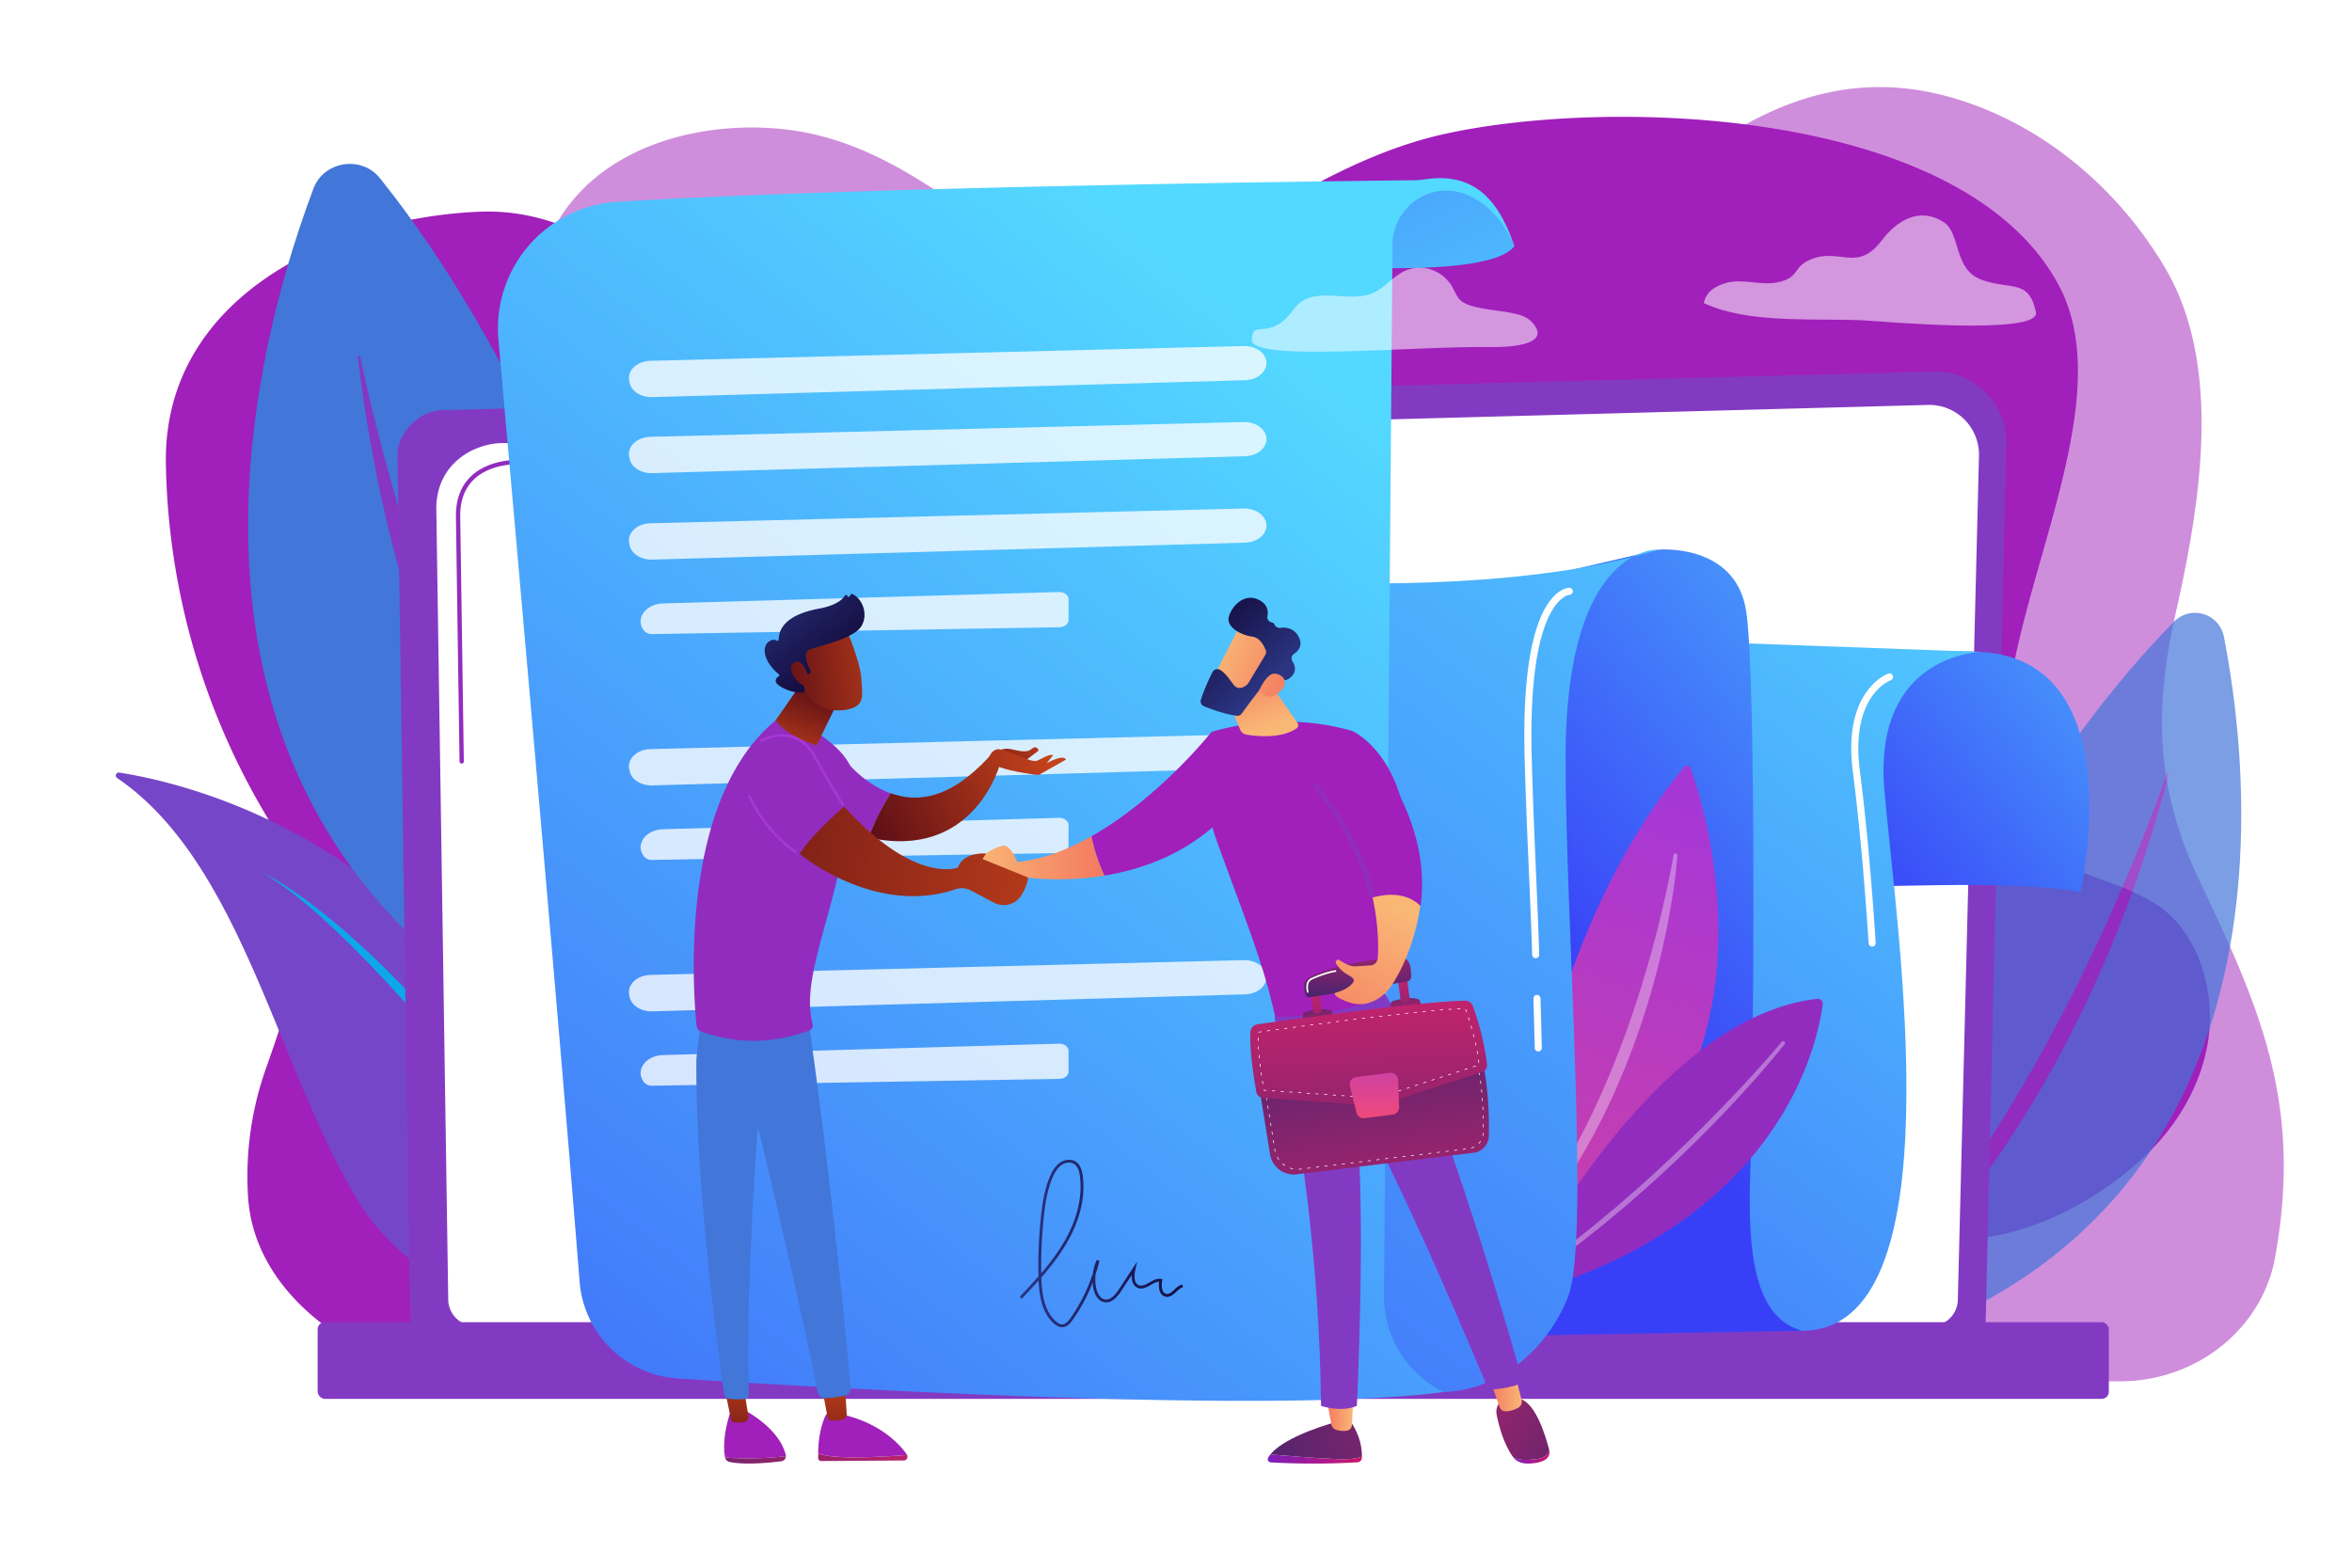 <svg xmlns="http://www.w3.org/2000/svg" xmlns:xlink="http://www.w3.org/1999/xlink" viewBox="0 0 2475 1650"><defs><style>.cls-1{mask:url(#mask);filter:url(#luminosity-noclip-3);}.cls-2,.cls-4{mix-blend-mode:multiply;}.cls-2{fill:url(#linear-gradient);}.cls-3{mask:url(#mask-2);filter:url(#luminosity-noclip-4);}.cls-4{fill:url(#linear-gradient-2);}.cls-5{isolation:isolate;}.cls-6,.cls-7{fill:#a11fba;}.cls-6{opacity:0.5;}.cls-8{opacity:0.7;}.cls-9{fill:#4375d9;}.cls-10{fill:#8b32c1;}.cls-11{fill:#7646c8;}.cls-12{fill:#0ca8ea;}.cls-13{fill:#4276d8;}.cls-14{fill:#8736c2;}.cls-15{fill:#833ac3;}.cls-16,.cls-18,.cls-22,.cls-24,.cls-30,.cls-68{fill:#fff;}.cls-17{fill:#922cbf;}.cls-18{opacity:0.37;}.cls-19{fill:url(#linear-gradient-3);}.cls-20{fill:url(#linear-gradient-4);}.cls-21{fill:url(#linear-gradient-5);}.cls-22{mix-blend-mode:soft-light;}.cls-23{fill:url(#linear-gradient-6);}.cls-24{opacity:0.34;}.cls-25{fill:url(#linear-gradient-7);}.cls-26{fill:url(#linear-gradient-8);}.cls-27{fill:url(#linear-gradient-9);}.cls-28{mask:url(#mask-3);}.cls-29,.cls-68{opacity:0.53;}.cls-29{fill:url(#linear-gradient-10);}.cls-30{opacity:0.78;}.cls-31{fill:url(#linear-gradient-11);}.cls-32{fill:url(#linear-gradient-12);}.cls-33{fill:url(#linear-gradient-13);}.cls-34{fill:url(#linear-gradient-14);}.cls-35{fill:url(#linear-gradient-15);}.cls-36{fill:url(#linear-gradient-16);}.cls-37{fill:url(#linear-gradient-17);}.cls-38{fill:url(#linear-gradient-18);}.cls-39{fill:url(#linear-gradient-19);}.cls-40{fill:url(#linear-gradient-20);}.cls-41{fill:url(#linear-gradient-21);}.cls-42{fill:url(#linear-gradient-22);}.cls-43{fill:url(#linear-gradient-23);}.cls-44{fill:url(#linear-gradient-24);}.cls-45{fill:url(#linear-gradient-25);}.cls-46{fill:url(#linear-gradient-26);}.cls-47{fill:url(#linear-gradient-27);}.cls-48{fill:url(#linear-gradient-28);}.cls-49{fill:url(#linear-gradient-29);}.cls-50{mask:url(#mask-4);}.cls-51{opacity:0.32;fill:url(#linear-gradient-30);}.cls-52{fill:url(#linear-gradient-31);}.cls-53{fill:url(#linear-gradient-32);}.cls-54{fill:url(#linear-gradient-33);}.cls-55{fill:url(#linear-gradient-34);}.cls-56{fill:url(#linear-gradient-35);}.cls-57{fill:url(#linear-gradient-36);}.cls-58{fill:url(#linear-gradient-37);}.cls-59{fill:url(#linear-gradient-38);}.cls-60{fill:url(#linear-gradient-39);}.cls-61{fill:url(#linear-gradient-40);}.cls-62{fill:url(#linear-gradient-41);}.cls-63{fill:url(#linear-gradient-42);}.cls-64{fill:url(#linear-gradient-43);}.cls-65{fill:url(#linear-gradient-44);}.cls-66{fill:url(#linear-gradient-45);}.cls-67{fill:url(#linear-gradient-46);}.cls-69{filter:url(#luminosity-noclip-2);}.cls-70{filter:url(#luminosity-noclip);}</style><filter id="luminosity-noclip" x="546.22" y="-9017" width="919.51" height="32766" filterUnits="userSpaceOnUse" color-interpolation-filters="sRGB"><feFlood flood-color="#fff" result="bg"/><feBlend in="SourceGraphic" in2="bg"/></filter><mask id="mask" x="546.22" y="-9017" width="919.51" height="32766" maskUnits="userSpaceOnUse"><g class="cls-70"/></mask><linearGradient id="linear-gradient" x1="1351.66" y1="449.11" x2="174.36" y2="1955.69" gradientUnits="userSpaceOnUse"><stop offset="0" stop-color="#fff"/><stop offset="1"/></linearGradient><filter id="luminosity-noclip-2" x="1426.72" y="-9017" width="39.61" height="32766" filterUnits="userSpaceOnUse" color-interpolation-filters="sRGB"><feFlood flood-color="#fff" result="bg"/><feBlend in="SourceGraphic" in2="bg"/></filter><mask id="mask-2" x="1426.72" y="-9017" width="39.61" height="32766" maskUnits="userSpaceOnUse"><g class="cls-69"/></mask><linearGradient id="linear-gradient-2" x1="-1318.39" y1="1698.42" x2="-1279.4" y2="1698.42" gradientTransform="translate(2520.17 -696.43) rotate(-7.3)" xlink:href="#linear-gradient"/><linearGradient id="linear-gradient-3" x1="2409.03" y1="549.23" x2="1932.55" y2="928.93" gradientUnits="userSpaceOnUse"><stop offset="0" stop-color="#53d8ff"/><stop offset="1" stop-color="#3840f7"/></linearGradient><linearGradient id="linear-gradient-4" x1="2230.72" y1="555.34" x2="1173.53" y2="1905.37" xlink:href="#linear-gradient-3"/><linearGradient id="linear-gradient-5" x1="2273.22" y1="591.52" x2="1680.11" y2="1068" xlink:href="#linear-gradient-3"/><linearGradient id="linear-gradient-6" x1="1790.33" y1="855.25" x2="1467.78" y2="1831.16" gradientUnits="userSpaceOnUse"><stop offset="0" stop-color="#a737d5"/><stop offset="1" stop-color="#ef497a"/></linearGradient><linearGradient id="linear-gradient-7" x1="2026.46" y1="340.42" x2="745.92" y2="1973.36" xlink:href="#linear-gradient-3"/><linearGradient id="linear-gradient-8" x1="1578.09" y1="520.01" x2="1136.35" y2="-398.2" xlink:href="#linear-gradient-3"/><linearGradient id="linear-gradient-9" x1="1401.13" y1="396.65" x2="134.61" y2="2017.42" xlink:href="#linear-gradient-3"/><filter id="luminosity-noclip-3" x="546.22" y="214.64" width="919.51" height="1243.13" filterUnits="userSpaceOnUse" color-interpolation-filters="sRGB"><feFlood flood-color="#fff" result="bg"/><feBlend in="SourceGraphic" in2="bg"/></filter><mask id="mask-3" x="546.22" y="214.64" width="919.51" height="1243.13" maskUnits="userSpaceOnUse"><g class="cls-1"><path class="cls-2" d="M665.24,244.07l764.56-29.43c-31.53,233.45-18.23,708.86-6.19,1177.39a73.57,73.57,0,0,0,42.12,64.65h0s-509.95,5.88-729.07-9.67a110.41,110.41,0,0,1-101.34-93.84c-30.08-200.74-102.05-719.31-87.07-993.86A121.9,121.9,0,0,1,665.24,244.07Z"/></g></mask><linearGradient id="linear-gradient-10" x1="578.34" y1="690.22" x2="1182.07" y2="859.77" gradientUnits="userSpaceOnUse"><stop offset="0" stop-color="#fff"/><stop offset="1" stop-color="#fff"/></linearGradient><linearGradient id="linear-gradient-11" x1="-670.47" y1="902.81" x2="-532.15" y2="902.81" gradientTransform="translate(1694.47)" gradientUnits="userSpaceOnUse"><stop offset="0" stop-color="#f9b776"/><stop offset="1" stop-color="#f47960"/></linearGradient><linearGradient id="linear-gradient-12" x1="-360.97" y1="764.46" x2="-383.15" y2="697.91" xlink:href="#linear-gradient-11"/><linearGradient id="linear-gradient-13" x1="877.32" y1="682.79" x2="957.05" y2="717.46" gradientTransform="translate(404.37)" xlink:href="#linear-gradient-11"/><linearGradient id="linear-gradient-14" x1="4704.72" y1="5268.87" x2="4799.96" y2="5268.87" gradientTransform="matrix(-0.69, -0.73, -0.73, 0.69, 8400.22, 544.78)" gradientUnits="userSpaceOnUse"><stop offset="0" stop-color="#2b3582"/><stop offset="1" stop-color="#150e42"/></linearGradient><linearGradient id="linear-gradient-15" x1="872.36" y1="694.22" x2="952.08" y2="728.88" gradientTransform="translate(404.37)" xlink:href="#linear-gradient-11"/><linearGradient id="linear-gradient-16" x1="2489.04" y1="1535.6" x2="2588.12" y2="1535.6" gradientTransform="matrix(-1, 0, 0, 1, 3922.13, 0)" gradientUnits="userSpaceOnUse"><stop offset="0" stop-color="#ce1567"/><stop offset="1" stop-color="#7a1dbc"/></linearGradient><linearGradient id="linear-gradient-17" x1="1267.87" y1="1442.9" x2="909.11" y2="1545.16" gradientTransform="translate(404.37)" gradientUnits="userSpaceOnUse"><stop offset="0" stop-color="#cb236d"/><stop offset="1" stop-color="#4c246d"/></linearGradient><linearGradient id="linear-gradient-18" x1="2498.19" y1="1489.07" x2="2526.09" y2="1489.07" gradientTransform="matrix(-1, 0, 0, 1, 3922.13, 0)" xlink:href="#linear-gradient-11"/><linearGradient id="linear-gradient-19" x1="2291.51" y1="1533.47" x2="2329.48" y2="1533.47" xlink:href="#linear-gradient-16"/><linearGradient id="linear-gradient-20" x1="1067.87" y1="1422.12" x2="1291.45" y2="1567.71" xlink:href="#linear-gradient-17"/><linearGradient id="linear-gradient-21" x1="2320.76" y1="1465.81" x2="2354.11" y2="1465.81" gradientTransform="matrix(-1, 0, 0, 1, 3922.13, 0)" xlink:href="#linear-gradient-11"/><linearGradient id="linear-gradient-22" x1="-520.83" y1="1695.9" x2="-523.93" y2="1410.11" gradientTransform="translate(1773.7 -405.1) rotate(-7.3)" xlink:href="#linear-gradient-17"/><linearGradient id="linear-gradient-23" x1="-570.25" y1="1431.95" x2="-571.63" y2="1398.59" gradientTransform="translate(1773.7 -405.1) rotate(-7.3)" xlink:href="#linear-gradient-17"/><linearGradient id="linear-gradient-24" x1="-571.99" y1="1381.87" x2="-565.11" y2="1477.46" gradientTransform="translate(1773.7 -405.1) rotate(-7.3)" xlink:href="#linear-gradient-17"/><linearGradient id="linear-gradient-25" x1="-477.33" y1="1428.12" x2="-478.7" y2="1394.76" gradientTransform="translate(1773.7 -405.1) rotate(-7.3)" xlink:href="#linear-gradient-17"/><linearGradient id="linear-gradient-26" x1="-479.32" y1="1375.21" x2="-472.44" y2="1470.8" gradientTransform="translate(1773.7 -405.1) rotate(-7.3)" xlink:href="#linear-gradient-17"/><linearGradient id="linear-gradient-27" x1="-517.49" y1="1328.66" x2="-526.77" y2="1396.73" gradientTransform="translate(1773.7 -405.1) rotate(-7.3)" xlink:href="#linear-gradient-17"/><linearGradient id="linear-gradient-28" x1="-514.69" y1="1381.68" x2="-548.73" y2="1699.39" gradientTransform="translate(1773.7 -405.1) rotate(-7.3)" xlink:href="#linear-gradient-17"/><linearGradient id="linear-gradient-29" x1="-1289.65" y1="1615.06" x2="-1303.06" y2="1721.31" gradientTransform="translate(2520.17 -696.43) rotate(-7.3)" xlink:href="#linear-gradient-6"/><filter id="luminosity-noclip-4" x="1426.72" y="1134.8" width="39.61" height="36.47" filterUnits="userSpaceOnUse" color-interpolation-filters="sRGB"><feFlood flood-color="#fff" result="bg"/><feBlend in="SourceGraphic" in2="bg"/></filter><mask id="mask-4" x="1426.72" y="1134.8" width="39.61" height="36.47" maskUnits="userSpaceOnUse"><g class="cls-3"><path class="cls-4" d="M1461.21,1168.34l-22.5,2.88a5.87,5.87,0,0,1-6.44-4.37l-5.37-21.32a5.85,5.85,0,0,1,4.95-7.22l27-3.46a5.85,5.85,0,0,1,6.61,5.56l.84,21.9A5.86,5.86,0,0,1,1461.21,1168.34Z"/></g></mask><linearGradient id="linear-gradient-30" x1="-1318.39" y1="1698.42" x2="-1279.4" y2="1698.42" gradientTransform="translate(2520.17 -696.43) rotate(-7.3)" xlink:href="#linear-gradient-10"/><linearGradient id="linear-gradient-31" x1="1065.86" y1="957.74" x2="990.33" y2="1102.99" gradientTransform="translate(404.37)" xlink:href="#linear-gradient-11"/><linearGradient id="linear-gradient-32" x1="-769.77" y1="1432.86" x2="-1006.24" y2="1618.53" gradientTransform="translate(1694.47)" xlink:href="#linear-gradient-17"/><linearGradient id="linear-gradient-33" x1="-914.42" y1="1435.54" x2="-926.83" y2="1543.9" gradientTransform="translate(1694.47)" gradientUnits="userSpaceOnUse"><stop offset="0" stop-color="#c4421b"/><stop offset="1" stop-color="#5c0e16"/></linearGradient><linearGradient id="linear-gradient-34" x1="-727.77" y1="1486.28" x2="-964.23" y2="1671.96" gradientTransform="translate(1694.47)" xlink:href="#linear-gradient-17"/><linearGradient id="linear-gradient-35" x1="-669.95" y1="1382.78" x2="-682.37" y2="1491.14" gradientTransform="translate(1461.13 24.83) rotate(-3.61)" xlink:href="#linear-gradient-33"/><linearGradient id="linear-gradient-36" x1="-864.89" y1="803.99" x2="-836.05" y2="725.25" xlink:href="#linear-gradient-33"/><linearGradient id="linear-gradient-37" x1="547.6" y1="698.6" x2="411.85" y2="711.96" gradientTransform="translate(404.37)" xlink:href="#linear-gradient-33"/><linearGradient id="linear-gradient-38" x1="400.1" y1="609.21" x2="471.4" y2="692.71" gradientTransform="translate(404.37)" xlink:href="#linear-gradient-14"/><linearGradient id="linear-gradient-39" x1="547.62" y1="698.75" x2="411.87" y2="712.11" gradientTransform="translate(404.37)" xlink:href="#linear-gradient-33"/><linearGradient id="linear-gradient-40" x1="691.73" y1="790.2" x2="510.34" y2="880.44" gradientTransform="translate(404.37)" xlink:href="#linear-gradient-33"/><linearGradient id="linear-gradient-41" x1="689.08" y1="767.57" x2="627.03" y2="832.38" gradientTransform="translate(404.37)" xlink:href="#linear-gradient-33"/><linearGradient id="linear-gradient-42" x1="692.6" y1="789.13" x2="511.2" y2="879.37" gradientTransform="translate(404.37)" xlink:href="#linear-gradient-33"/><linearGradient id="linear-gradient-43" x1="768.4" y1="942.24" x2="241.97" y2="847.04" gradientTransform="translate(404.37)" xlink:href="#linear-gradient-33"/><linearGradient id="linear-gradient-44" x1="398.07" y1="877.38" x2="232.19" y2="1033.18" gradientTransform="translate(404.37)" xlink:href="#linear-gradient-6"/><linearGradient id="linear-gradient-45" x1="396.98" y1="853.05" x2="231.09" y2="1008.85" gradientTransform="translate(404.37)" xlink:href="#linear-gradient-6"/><linearGradient id="linear-gradient-46" x1="1073.1" y1="1308.77" x2="1244.82" y2="1308.77" gradientTransform="matrix(1, 0, 0, 1, 0, 0)" xlink:href="#linear-gradient-14"/></defs><g class="cls-5"><g id="Illustration"><path class="cls-6" d="M429.18,966.07c41,95.29,10.16,164.36-21.71,255.34-11.68,33.33-9.58,69.69-3.82,104.43,13.17,79.56,46.41,128,136.92,128H1551.1a393.78,393.78,0,0,1,42.08,0h637.67c80.69,0,149.82-55.26,163.33-130.93.08-.46.17-.91.25-1.37,28.28-159.64-15.58-259.32-79.81-394.42-45.18-95-48.83-176.55-25.46-280.3,25.8-114.6,50.73-260.93-11-365.16-54.42-91.84-139.94-157-231.58-180.93-116.33-30.43-213.75,18.82-307,100.59-128,112.24-349.41,203.8-507.17,154.14-137.82-43.39-239.68-188-384.93-216C747.25,120.13,597.91,150.89,565.68,286.1c-8.94,37.51-6.62,70.13-32.58,101.12-24,28.6-55,46.12-91.08,57.63-43.6,13.91-90.37,21-129.46,44.21-217.69,129.41,57,344,114.8,472.87C428,963.32,428.59,964.7,429.18,966.07Z"/><path class="cls-7" d="M273.78,1143.47a339.43,339.43,0,0,0-12.66,117.38c7.57,111,132.43,188.34,239.24,188.34H1807.17a121,121,0,0,0,111.61-74.65l.3-.7c30.2-71.07,106.71-64.3,164-70.72,62-6.94,126.87-41.41,174.84-87.12,31.88-30.39,57.64-71.61,65.41-118.77,9.13-55.37-11-117.91-54.61-145.61-60.61-38.47-124.56-25.79-150.9-114.27-45.21-151.83,126-394.14,48.17-537.94-101.18-187-475.12-197.09-648.15-157.91-180.09,40.78-332.23,213.07-515.41,241.76C927.24,395,847.17,387.5,778.19,348.6c-92.06-51.91-165.9-130.41-274-125.76C349,229.5,172.08,313.63,174.54,487.26a747.47,747.47,0,0,0,98.75,359.53c10.77,18.76,22.41,37.2,30.08,57.37,28.63,75.32.7,151.17-24.05,222Q276.32,1134.73,273.78,1143.47Z"/><g class="cls-8"><path class="cls-9" d="M1864.31,1444.16s155.29-517,423-789.49c18-18.32,48.1-9.33,53,15.91C2373.16,839.35,2423.58,1348.71,1864.31,1444.16Z"/><path class="cls-10" d="M1917,1413.05a1.39,1.39,0,0,0,1.64,2.25c53.77-36.64,264.45-219.45,363.45-600.47a1,1,0,0,0-1.83-.59C2249.42,902.15,2125.73,1225.78,1917,1413.05Z"/></g><path class="cls-11" d="M123.22,818.87a3.14,3.14,0,0,1,2.21-5.71c52.89,8.06,244.66,49.19,381.88,233.83,125.56,168.94,186,308,206.35,360.68A14.61,14.61,0,0,1,698,1427.41c-65.5-9.41-247.52-45.34-319.32-160.51C292.87,1129.28,255.56,908.75,123.22,818.87Z"/><path class="cls-12" d="M275.28,917.94s170.19,72.79,424.47,490.75C699.75,1408.69,422,1002.19,275.28,917.94Z"/><path class="cls-13" d="M787.31,1174.84S687.17,546.09,399.74,187.47c-19.32-24.11-59-18-69.86,10.9C257.14,391.41,99,981.14,787.31,1174.84Z"/><path class="cls-14" d="M726.55,1130.66c1.45,1.58-.83,3.78-2.49,2.4C663,1082.25,430.94,837.12,376.65,376a1.23,1.23,0,0,1,2.42-.43C401.7,483.13,497.8,880.61,726.55,1130.66Z"/><path class="cls-15" d="M2089.42,1395.88a29.63,29.63,0,0,1-29.56,29.53H461.11a29.63,29.63,0,0,1-29.56-29.53L418.24,477.12c0-16.24,19.14-48,54.22-45.57l1562.47-40.43a74.49,74.49,0,0,1,76.45,76.2Z"/><path class="cls-16" d="M2060.23,1367.54a28.05,28.05,0,0,1-28,28H499.67a28.05,28.05,0,0,1-28-28l-12.56-834c1.48-50.2,45.48-68.23,72.16-67.17l1497.48-40.17a52.35,52.35,0,0,1,53.72,53.58Z"/><path class="cls-16" d="M488.26,969.46a2.26,2.26,0,0,1-2.26-2.22l-1-67.64a2.26,2.26,0,0,1,2.22-2.3,2.3,2.3,0,0,1,2.3,2.23l1,67.64a2.25,2.25,0,0,1-2.23,2.29Z"/><path class="cls-17" d="M485.82,803.71a2.25,2.25,0,0,1-2.25-2.23l-3.81-259.06c.08-17.3,5.41-31.12,15.84-41.12,19-18.19,48.69-17.27,49.95-17.23l478.21-12.83a2.29,2.29,0,0,1,2.32,2.2,2.26,2.26,0,0,1-2.2,2.32L545.54,488.59c-1.34,0-29.19-.9-46.81,16-9.52,9.12-14.38,21.85-14.45,37.84l3.8,259a2.26,2.26,0,0,1-2.22,2.29Z"/><path class="cls-18" d="M539.22,1321.27c1.6-68.94,1-679.38-3-732.1s78.15-62.61,204.21-68.54S1930.18,491.21,1957.56,489c61.56-5,74.3,87,68.14,286.76-4.62,150.07-12.29,397.28-15.82,511a62.73,62.73,0,0,1-62.59,60.8c-256,.71-1236.94,3.52-1302.25,5.46C569.89,1355.22,538.58,1348.6,539.22,1321.27Z"/><rect class="cls-15" x="334.26" y="1391.58" width="1884.86" height="80.73" rx="7.51"/><path class="cls-19" d="M1939.75,931.77c6.24,4.83,177.51-7.58,249.46,7.31,0,0,55.77-243.33-104.36-252.89s-215.66,89.26-215.66,89.26Z"/><path class="cls-20" d="M1770.61,674.72l314.24,11.47S1970.34,687.76,1983,832.58s77.2,567.68-86.67,568.09-166.49-74.43-166.49-74.43Z"/><path class="cls-21" d="M1623.86,606.78l121.47-28.28s81.21-7.3,92.19,64.88,7.8,499.83,4.37,588,4.83,156,54.46,169.26l-361.08,6.25Z"/><path class="cls-22" d="M1970.05,996.33a3.72,3.72,0,0,1-3.72-3.5c-.06-1-6-99-16.59-180.61-11-84.66,35.32-102.51,37.29-103.23a3.72,3.72,0,0,1,2.56,7h0c-1.74.66-42.66,16.9-32.47,95.28,10.65,81.85,16.58,180.14,16.64,181.13a3.71,3.71,0,0,1-3.49,3.93Z"/><path class="cls-23" d="M1586.91,1322.78s22.83-320.12,185.22-515.26a3.93,3.93,0,0,1,6.9,1.22C1796.73,858.18,1896.18,1176.07,1586.91,1322.78Z"/><path class="cls-24" d="M1765.12,900.42c-1.37,18.68-4.07,37.1-7.21,55.5s-7,36.64-11.52,54.76a832.25,832.25,0,0,1-33.87,106.75c-6.93,17.36-14.28,34.57-22.51,51.37-4,8.46-8.44,16.7-12.71,25-4.53,8.19-9,16.43-13.86,24.4a519.13,519.13,0,0,1-66.69,89.89,2,2,0,0,1-3.07-2.59l0,0a705.23,705.23,0,0,0,60.66-92.47c4.55-8,8.6-16.29,12.94-24.41,4-8.28,8.24-16.47,12-24.89,1.88-4.2,3.92-8.33,5.75-12.56l5.56-12.65c1.82-4.23,3.54-8.51,5.31-12.76s3.47-8.54,5.13-12.84c3.43-8.55,6.62-17.2,9.84-25.84,3.07-8.69,6.15-17.39,9-26.15,5.92-17.47,11.19-35.17,16.27-52.92s9.6-35.68,13.75-53.7,8-36.15,11.19-54.32v-.06a2,2,0,0,1,4,.5Z"/><path class="cls-17" d="M1588.78,1366.2s142.63-294.9,323.7-314.91a5,5,0,0,1,5.52,5.6C1913.44,1094.22,1875.94,1290.83,1588.78,1366.2Z"/><path class="cls-24" d="M1877.9,1099.1c-10,12.49-20.37,24.58-30.9,36.56-5.33,5.92-10.66,11.85-16,17.72s-10.83,11.7-16.35,17.45q-33,34.62-68.35,66.9c-11.66,10.88-23.82,21.2-35.78,31.74l-18.38,15.3c-3.07,2.55-6.12,5.12-9.23,7.61l-9.42,7.38c-24.84,20-51,38.29-77.44,56.13a2,2,0,0,1-2.29-3.31l0,0,19.44-13.77,9.72-6.89c3.21-2.34,6.34-4.78,9.52-7.17l19-14.32c6.25-4.89,12.42-9.89,18.64-14.83l9.3-7.43,9.14-7.65,18.25-15.3c11.89-10.53,24-20.85,35.54-31.72,11.77-10.67,23.23-21.68,34.69-32.67l17-16.75,16.69-17c5.56-5.67,11-11.48,16.47-17.21s10.82-11.64,16.19-17.48c10.69-11.74,21.3-23.61,31.43-35.77l0,0a2,2,0,0,1,3.12,2.54Z"/><path class="cls-25" d="M1376.93,612.65s221.17,12.15,368.4-34.15c0,0-97.88-6.7-97.88,219.27,0,172.76,25.63,502.53,3.25,565.12s-106,146.75-225.94,74.43S1376.93,612.65,1376.93,612.65Z"/><path class="cls-22" d="M1618.73,1106.62A3.71,3.71,0,0,1,1615,1103c0-.12-.23-11.85-1.36-52a3.72,3.72,0,1,1,7.44-.21c1.13,40.24,1.36,52,1.36,52.09a3.73,3.73,0,0,1-3.65,3.8Z"/><path class="cls-22" d="M1616,1008.52a3.72,3.72,0,0,1-3.72-3.61c-.8-26.15-2-55.07-3.36-85.69-1.79-41.37-3.63-84.14-4.61-125.35-2.57-108.75,15.37-150.5,30.87-166.37,8.43-8.63,15.49-8.88,16.27-8.88a3.73,3.73,0,0,1,.07,7.45c-.85.06-43.61,4.75-39.76,167.62,1,41.14,2.81,83.88,4.6,125.21,1.32,30.64,2.56,59.58,3.36,85.79a3.71,3.71,0,0,1-3.6,3.83Z"/><path class="cls-26" d="M1318.13,273.87s244,26.6,275.46-14.77c0,0-25-74.44-99.27-69.48S1318.13,273.87,1318.13,273.87Z"/><path class="cls-27" d="M524.49,357.62c21.28,239.14,66,745,85.42,991.35a110.78,110.78,0,0,0,103.35,101.85c195.87,12.57,636.7,37,805.86,14.27h0a112.59,112.59,0,0,1-62.8-101.9l9-1105.66c.32-39.07,39.23-67.14,75.82-53.43,23,8.64,40.5,27,52.47,55-16-46.54-41.09-80.59-99.27-69.48,0,0-569,5.69-845.1,22.81A133.57,133.57,0,0,0,524.49,357.62Z"/><g class="cls-28"><path class="cls-29" d="M665.24,244.07l764.56-29.43c-31.53,233.45-18.23,708.86-6.19,1177.39a73.57,73.57,0,0,0,42.12,64.65h0s-509.95,5.88-729.07-9.67a110.41,110.41,0,0,1-101.34-93.84c-30.08-200.74-102.05-719.31-87.07-993.86A121.9,121.9,0,0,1,665.24,244.07Z"/></g><path class="cls-30" d="M684.37,550.75c107.49-2.58,520.12-12.94,624.32-15.55,13.14-.33,24,7.8,24,17.95h0c0,9.67-9.9,17.6-22.41,18L686.37,589c-12,.35-22.4-6.43-23.94-15.64L662,571C660.27,560.49,670.62,551.08,684.37,550.75Z"/><path class="cls-30" d="M684.37,459.75c107.49-2.58,520.12-12.94,624.32-15.55,13.14-.33,24,7.8,24,17.95h0c0,9.67-9.9,17.6-22.41,18L686.37,498c-12,.35-22.4-6.43-23.94-15.64L662,480C660.27,469.49,670.62,460.08,684.37,459.75Z"/><path class="cls-30" d="M684.37,379.75c107.49-2.58,520.12-12.94,624.32-15.55,13.14-.33,24,7.8,24,17.95h0c0,9.67-9.9,17.6-22.41,18L686.37,418c-12,.35-22.4-6.43-23.94-15.64L662,400C660.27,389.49,670.62,380.08,684.37,379.75Z"/><path class="cls-30" d="M677.62,663.65h0a10.81,10.81,0,0,0,8.72,3.73l428.41-7.19c5.38-.09,9.68-3.48,9.68-7.64V630.74c0-4.33-4.66-7.79-10.26-7.63l-416.47,12C679.15,635.67,668.11,651.34,677.62,663.65Z"/><path class="cls-30" d="M684.37,788.43c107.49-2.58,520.12-12.94,624.32-15.55,13.14-.33,24,7.8,24,18h0c0,9.66-9.9,17.59-22.41,17.95L686.37,826.67c-12,.35-22.4-6.43-23.94-15.64L662,808.7C660.27,798.17,670.62,788.76,684.37,788.43Z"/><path class="cls-30" d="M677.62,901.33h0a10.81,10.81,0,0,0,8.72,3.73l428.41-7.19c5.38-.09,9.68-3.48,9.68-7.64v-21.8c0-4.34-4.66-7.8-10.26-7.64l-416.47,12C679.15,873.35,668.11,889,677.62,901.33Z"/><path class="cls-30" d="M684.37,1026.11c107.49-2.58,520.12-12.94,624.32-15.55,13.14-.33,24,7.8,24,18h0c0,9.66-9.9,17.59-22.41,18l-623.92,17.88c-12,.35-22.4-6.43-23.94-15.64l-.39-2.33C660.27,1035.85,670.62,1026.44,684.37,1026.11Z"/><path class="cls-30" d="M677.62,1139h0a10.81,10.81,0,0,0,8.72,3.73l428.41-7.19c5.38-.09,9.68-3.48,9.68-7.64v-21.8c0-4.34-4.66-7.8-10.26-7.64l-416.47,12C679.15,1111,668.11,1126.7,677.62,1139Z"/><path class="cls-31" d="M1070.53,907.27s-7.17-18.87-15.54-17.14-17.54,8.16-17.54,8.16L1024,916.49s37.76,14.87,51,6.35c0,0,38.57,6.66,87.28-1.33a190.59,190.59,0,0,1-13.72-41.36C1123.94,894.11,1097.36,904.55,1070.53,907.27Z"/><path class="cls-7" d="M1274.85,770.39S1219.63,840,1148.61,880.15a190.59,190.59,0,0,0,13.72,41.36c36.84-6,79.48-20.47,115.63-52.53Z"/><path class="cls-7" d="M1343.73,1078.69c-10.8-51.3-21.6-81-57.77-178.24-11.38-30.6-21.71-61.56-16.72-93.82l5.61-36.24s70.28-23.78,148.19-1c0,0,106.28,46.17,34.09,274.2C1424.59,1080,1386.51,1090.37,1343.73,1078.69Z"/><path class="cls-32" d="M1286.82,724.14,1305,767.92a8.7,8.7,0,0,0,6.59,5.24c10.51,1.81,35.92,4.62,52.61-6.35a4.25,4.25,0,0,0,1.13-6l-33.66-48.33Z"/><path class="cls-33" d="M1305.66,657.16c-.76.72-32.3,62.65-32.3,62.65l35.75,17.25,38.6-54.25S1318.48,645.1,1305.66,657.16Z"/><path class="cls-34" d="M1331.47,689.32,1313.65,719a6.1,6.1,0,0,1-1,1.22c-2.12,2-9.38,7.72-15-.1-4.78-6.67-9.27-12.73-14.08-15.23a5.7,5.7,0,0,0-7.69,2.53,212,212,0,0,0-12.2,28.94,5.67,5.67,0,0,0,3.3,7c7.24,2.93,21.54,8.24,34.24,10a5.71,5.71,0,0,0,5.39-2.29c5.46-7.48,20.85-28.39,26.1-33.62,4.88-4.87,13.89-3,18-1.87a5.72,5.72,0,0,0,4.55-.59c4.12-2.48,11.31-8.66,4.73-19.12a5.71,5.71,0,0,1,1.77-7.75c4.6-3,9.58-8.7,4.83-17.89s-13.4-10.15-19.26-9.43a5.92,5.92,0,0,1-6.21-3.45,3.75,3.75,0,0,0-2.94-2.32,5.54,5.54,0,0,1-4.48-6.5c1-5.27.26-12.11-8.15-16.73-15.42-8.48-28.93,5.34-32.37,17s13.81,19.9,24.66,21.28c8,1,12.33,9.7,14.09,14.25A5.71,5.71,0,0,1,1331.47,689.32Z"/><path class="cls-35" d="M1325.22,726.32s7.67-18.05,16.45-17.31,15.69,9.48,4.81,19.31C1333,740.55,1325.22,726.32,1325.22,726.32Z"/><path class="cls-36" d="M1336.81,1530.81c17,1.47,46.43,3.85,69.66,4.87,14,.62,22-.75,26.62-2.6,0,.52,0,1,0,1.47a4.81,4.81,0,0,1-4.56,4.54,817.15,817.15,0,0,1-91.21.09,3.42,3.42,0,0,1-2.79-5.14A28.06,28.06,0,0,1,1336.81,1530.81Z"/><path class="cls-37" d="M1406.47,1535.68c-23.23-1-52.69-3.4-69.66-4.87,16.69-20.47,69.66-34.27,69.66-34.27h15c10.29,14.83,11.78,29,11.66,36.54C1428.46,1534.93,1420.43,1536.3,1406.47,1535.68Z"/><path class="cls-38" d="M1424,1472.11l-1.4,27.71a6.34,6.34,0,0,1-5.41,6,24.72,24.72,0,0,1-11.23-.93,7.48,7.48,0,0,1-5-5.76l-4.83-27Z"/><path class="cls-39" d="M1618.26,1535.48c7.36-1,10.69-4.85,12.08-8.94l0,.11c1.08,4.31-1.43,8.78-6.45,10.9-6.06,2.57-12.7,3-17.85,2.8-5.52-.23-10.59-2.52-13.38-6.17l0-.06C1598.2,1536.86,1606,1537.19,1618.26,1535.48Z"/><path class="cls-40" d="M1583.55,1471.94h12.34c18.79-.39,30.59,39.25,34.45,54.6-1.39,4.09-4.72,7.91-12.08,8.94-12.28,1.71-20.06,1.38-25.61-1.36-10.15-13.36-15.19-32.93-17.61-44.35C1572.29,1476.79,1583.55,1471.94,1583.55,1471.94Z"/><path class="cls-41" d="M1594.3,1446.22l6.85,27.25a7.39,7.39,0,0,1-3.85,8.38c-3.83,2-9.22,4-14.18,3.44a6.19,6.19,0,0,1-5-4.12L1568,1452.5Z"/><path class="cls-15" d="M1602.47,1454.1c-8.52,7.56-36.24,8.56-36.24,8.56C1466.36,1223,1424.73,1157,1424.73,1157c14.42,90.47,3.11,322.68,3.11,322.68-16.48,7.28-37.73,0-37.73,0-1.34-148.1-22.19-307.25-49.08-409.08,67.49-1.52,104.17-16.23,115.9-25.5C1513.19,1135.8,1602.47,1454.1,1602.47,1454.1Z"/><path class="cls-42" d="M1324,1137.57l12.42,77.25a25.45,25.45,0,0,0,28.25,21.15l185.89-22.67a18.36,18.36,0,0,0,16.17-17.82c.4-20-.39-55.49-8.76-87.85Z"/><path class="cls-16" d="M1366.76,1231a.34.34,0,0,1,0-.68c.55,0,1.09-.08,1.64-.15l1.07-.13a.34.34,0,0,1,.38.3.35.35,0,0,1-.29.39l-1.07.13c-.57.06-1.13.11-1.69.14Zm-6.37-.49h-.07a24.83,24.83,0,0,1-2.69-.73.35.35,0,0,1-.21-.44.34.34,0,0,1,.43-.22,23.43,23.43,0,0,0,2.61.72.34.34,0,0,1,.26.41A.33.33,0,0,1,1360.39,1230.48Zm15.47-.56a.34.34,0,0,1-.34-.3.33.33,0,0,1,.3-.38l2.72-.34a.36.36,0,0,1,.39.3.36.36,0,0,1-.3.39l-2.73.33Zm9.09-1.11a.34.34,0,0,1,0-.68l2.73-.33a.33.33,0,0,1,.38.3.35.35,0,0,1-.3.38l-2.73.33Zm9.09-1.11a.34.34,0,0,1,0-.68l2.73-.33a.34.34,0,0,1,.38.3.35.35,0,0,1-.3.38l-2.73.33Zm-42-.76a.35.35,0,0,1-.19-.06,24,24,0,0,1-2.23-1.67.35.35,0,0,1,0-.48.34.34,0,0,1,.49,0,22.94,22.94,0,0,0,2.16,1.62.34.34,0,0,1-.19.63Zm51.13-.35a.34.34,0,0,1,0-.68l2.73-.33a.34.34,0,0,1,.08.68l-2.73.33Zm9.1-1.1a.35.35,0,0,1,0-.69l2.73-.33a.34.34,0,0,1,.38.3.33.33,0,0,1-.3.38l-2.72.33Zm9.09-1.11a.35.35,0,0,1,0-.69l2.72-.33a.34.34,0,1,1,.09.68l-2.73.33Zm9.09-1.11a.34.34,0,0,1-.34-.3.36.36,0,0,1,.3-.39l2.73-.33a.35.35,0,0,1,.38.3.34.34,0,0,1-.3.38l-2.73.34Zm9.09-1.11a.34.34,0,0,1-.34-.3.36.36,0,0,1,.3-.39l2.73-.33a.35.35,0,0,1,.38.3.34.34,0,0,1-.3.38l-2.73.34Zm9.09-1.11a.34.34,0,0,1-.34-.3.34.34,0,0,1,.3-.38l2.73-.34a.34.34,0,0,1,.08.68l-2.73.34Zm-103.09-.48a.38.38,0,0,1-.28-.15,26.53,26.53,0,0,1-1.45-2.38.35.35,0,0,1,.14-.47.35.35,0,0,1,.47.15,21.94,21.94,0,0,0,1.41,2.31.34.34,0,0,1-.09.47A.31.31,0,0,1,1345.5,1220.57Zm112.18-.63a.35.35,0,0,1-.34-.3.35.35,0,0,1,.3-.38l2.73-.34a.34.34,0,0,1,.38.3.35.35,0,0,1-.3.39l-2.72.33Zm9.1-1.11a.34.34,0,0,1-.34-.3.33.33,0,0,1,.3-.38l2.72-.34a.35.35,0,1,1,.09.69l-2.73.33Zm9.09-1.11a.34.34,0,0,1,0-.68l2.72-.33a.36.36,0,0,1,.39.3.35.35,0,0,1-.3.38l-2.73.33Zm9.09-1.11a.34.34,0,0,1,0-.68l2.73-.33a.33.33,0,0,1,.38.3.35.35,0,0,1-.3.38l-2.73.33Zm9.09-1.1a.35.35,0,0,1-.34-.31.34.34,0,0,1,.3-.38l2.73-.33a.34.34,0,1,1,.08.68l-2.73.33Zm9.09-1.11a.35.35,0,0,1,0-.69l2.73-.33a.34.34,0,0,1,.08.68l-2.72.33Zm9.1-1.11a.34.34,0,0,1-.34-.3.35.35,0,0,1,.29-.39l2.73-.33a.34.34,0,0,1,.09.68l-2.73.33Zm-170.4-1.06a.35.35,0,0,1-.34-.26q-.16-.78-.3-1.56l-.19-1.17a.34.34,0,0,1,.29-.39.33.33,0,0,1,.39.28l.19,1.17c.08.51.18,1,.29,1.51a.33.33,0,0,1-.25.41Zm179.49,0a.35.35,0,0,1,0-.69l2.72-.33a.36.36,0,0,1,.39.3.34.34,0,0,1-.3.38l-2.73.34Zm9.09-1.11a.34.34,0,0,1-.34-.3.36.36,0,0,1,.3-.39l2.73-.33a.35.35,0,0,1,.38.3.34.34,0,0,1-.3.38l-2.73.34Zm9.09-1.11a.34.34,0,0,1-.34-.3.34.34,0,0,1,.3-.38l2.73-.34a.34.34,0,1,1,.08.68l-2.73.34Zm9-1.41a.34.34,0,0,1-.11-.67,16.46,16.46,0,0,0,2.49-1,.36.36,0,0,1,.47.16.35.35,0,0,1-.16.46,18.23,18.23,0,0,1-2.59,1Zm7.62-4.89a.35.35,0,0,1-.23-.09.34.34,0,0,1,0-.48,17.72,17.72,0,0,0,1.65-2.12.34.34,0,0,1,.48-.1.34.34,0,0,1,.09.47,17.46,17.46,0,0,1-1.72,2.21A.31.31,0,0,1,1556.17,1203.66Zm-215.83-.46a.34.34,0,0,1-.34-.29l-.44-2.71a.35.35,0,0,1,.29-.4.35.35,0,0,1,.39.29l.44,2.71a.34.34,0,0,1-.29.39Zm220-7.58h-.07a.35.35,0,0,1-.27-.41,17,17,0,0,0,.36-2.67.33.33,0,0,1,.36-.32.35.35,0,0,1,.33.36,17.09,17.09,0,0,1-.38,2.77A.33.33,0,0,1,1560.33,1195.62Zm-221.45-1.46a.35.35,0,0,1-.34-.29l-.43-2.72a.34.34,0,0,1,.28-.39.36.36,0,0,1,.4.28l.43,2.72a.35.35,0,0,1-.28.39Zm221.91-7.67h0a.33.33,0,0,1-.34-.34v-2.75a.34.34,0,0,1,.34-.34h0a.35.35,0,0,1,.35.34v.73c0,.68,0,1.36,0,2A.34.34,0,0,1,1560.79,1186.49Zm-223.36-1.38a.34.34,0,0,1-.34-.29l-.44-2.71a.34.34,0,0,1,.29-.39.33.33,0,0,1,.39.28l.44,2.71a.35.35,0,0,1-.29.4Zm223.3-7.78a.34.34,0,0,1-.34-.33c0-.91,0-1.82-.06-2.75a.35.35,0,0,1,.69,0c0,.93,0,1.85,0,2.75a.33.33,0,0,1-.33.35ZM1336,1176.07a.33.33,0,0,1-.33-.29l-.44-2.71a.34.34,0,1,1,.68-.11l.43,2.71a.33.33,0,0,1-.28.39Zm224.49-7.9a.34.34,0,0,1-.34-.33c0-.9-.08-1.81-.12-2.74a.34.34,0,1,1,.68,0c0,.92.09,1.84.12,2.75a.33.33,0,0,1-.32.35ZM1334.52,1167a.34.34,0,0,1-.34-.29l-.43-2.72a.34.34,0,1,1,.67-.1l.44,2.71a.34.34,0,0,1-.28.39Zm225.45-8a.34.34,0,0,1-.34-.33c-.06-.9-.12-1.81-.19-2.73a.35.35,0,0,1,.32-.37.34.34,0,0,1,.36.32c.07.92.14,1.83.2,2.74a.34.34,0,0,1-.32.36Zm-226.9-1a.34.34,0,0,1-.34-.29l-.44-2.71a.34.34,0,0,1,.68-.11l.44,2.71a.35.35,0,0,1-.29.4Zm226.18-8.09a.35.35,0,0,1-.34-.31c-.08-.91-.17-1.82-.26-2.73a.35.35,0,0,1,.31-.38.34.34,0,0,1,.37.31c.09.92.18,1.83.26,2.74a.34.34,0,0,1-.31.37Zm-227.64-1a.35.35,0,0,1-.34-.29l-.43-2.71a.34.34,0,1,1,.68-.11l.43,2.71a.35.35,0,0,1-.28.4Zm226.67-8.16a.34.34,0,0,1-.34-.3c-.11-.9-.22-1.81-.34-2.72a.36.36,0,0,1,.3-.39.35.35,0,0,1,.38.3c.12.91.23,1.82.34,2.73a.33.33,0,0,1-.3.38Zm-228.12-.88a.34.34,0,0,1-.34-.29l-.49-3.07,1-.12a.33.33,0,0,1,.38.29.35.35,0,0,1-.3.39l-.3,0,.38,2.36a.34.34,0,0,1-.29.39Zm6.58-3.61a.34.34,0,0,1-.34-.3.36.36,0,0,1,.3-.39l2.72-.35a.36.36,0,0,1,.39.3.34.34,0,0,1-.3.38l-2.73.35Zm9.09-1.17a.34.34,0,0,1-.34-.3.33.33,0,0,1,.29-.38l2.73-.35a.34.34,0,0,1,.38.3.33.33,0,0,1-.29.38l-2.73.35Zm9.08-1.16a.34.34,0,0,1-.34-.3.34.34,0,0,1,.3-.38l2.72-.35a.35.35,0,0,1,.39.29.36.36,0,0,1-.3.39l-2.73.35Zm9.09-1.16a.34.34,0,0,1-.34-.3.34.34,0,0,1,.29-.39l2.73-.34a.34.34,0,0,1,.38.29.35.35,0,0,1-.29.39l-2.73.35Zm193-1.09a.34.34,0,0,1-.34-.29c-.14-.9-.28-1.81-.43-2.71a.34.34,0,0,1,.29-.39.33.33,0,0,1,.39.28c.15.91.29,1.81.43,2.71a.35.35,0,0,1-.29.4Zm-184-.07a.34.34,0,0,1-.34-.3.36.36,0,0,1,.3-.39l2.72-.35a.36.36,0,0,1,.39.3.34.34,0,0,1-.3.38l-2.73.35Zm9.09-1.17a.34.34,0,0,1-.34-.3.33.33,0,0,1,.29-.38l2.73-.35a.34.34,0,0,1,.38.3.33.33,0,0,1-.29.38l-2.73.35Zm9.08-1.16a.34.34,0,0,1-.34-.3.34.34,0,0,1,.3-.38l2.72-.35a.34.34,0,1,1,.09.68l-2.72.35Zm9.09-1.16a.35.35,0,0,1,0-.69l2.73-.35a.35.35,0,0,1,.09.69l-2.73.35Zm9.08-1.16a.34.34,0,0,1-.34-.3.36.36,0,0,1,.3-.39l2.72-.35a.36.36,0,0,1,.39.3.34.34,0,0,1-.3.38l-2.72.35Zm9.09-1.17a.34.34,0,0,1-.34-.3.33.33,0,0,1,.29-.38l2.73-.35a.34.34,0,0,1,.38.3.33.33,0,0,1-.29.38l-2.73.35Zm9.08-1.16a.34.34,0,0,1-.34-.3.34.34,0,0,1,.3-.38l2.72-.35a.34.34,0,1,1,.09.68l-2.72.35Zm9.09-1.16a.35.35,0,0,1,0-.69l2.73-.35a.35.35,0,0,1,.09.69l-2.73.34Zm118.82-.81a.34.34,0,0,1-.34-.28c-.17-.9-.35-1.8-.53-2.7a.34.34,0,0,1,.27-.4.34.34,0,0,1,.41.27c.18.9.35,1.8.52,2.7a.34.34,0,0,1-.27.4Zm-109.74-.35a.34.34,0,0,1-.34-.3.35.35,0,0,1,.3-.39l2.73-.35a.35.35,0,0,1,.38.3.34.34,0,0,1-.3.38l-2.72.35Zm9.09-1.17a.34.34,0,0,1,0-.68l2.72-.35a.36.36,0,0,1,.39.3.35.35,0,0,1-.3.38l-2.73.35Zm9.08-1.16a.35.35,0,0,1-.34-.3.34.34,0,0,1,.3-.38l2.73-.35a.34.34,0,0,1,.38.29.36.36,0,0,1-.3.39l-2.72.35Zm9.09-1.16a.35.35,0,0,1,0-.69l2.72-.35a.35.35,0,1,1,.09.69l-2.73.34Zm9.08-1.16a.35.35,0,0,1,0-.69l2.73-.35a.35.35,0,0,1,.38.3.34.34,0,0,1-.3.38l-2.72.35Zm9.09-1.17a.34.34,0,0,1,0-.68l2.72-.35a.36.36,0,0,1,.39.3.35.35,0,0,1-.3.38l-2.73.35Zm9.08-1.16a.35.35,0,0,1-.34-.3.34.34,0,0,1,.3-.38l2.73-.35a.35.35,0,0,1,.38.29.36.36,0,0,1-.3.39l-2.72.35Zm9.09-1.16a.34.34,0,0,1-.34-.3.36.36,0,0,1,.3-.39l2.72-.35a.35.35,0,0,1,.09.69l-2.73.34Zm44.25-.48a.33.33,0,0,1-.33-.26c-.21-.9-.42-1.79-.64-2.68a.34.34,0,0,1,.25-.41.35.35,0,0,1,.42.25c.21.89.43,1.78.64,2.68a.35.35,0,0,1-.26.41Zm-35.17-.69a.34.34,0,0,1,0-.68l2.73-.35a.35.35,0,0,1,.38.3.33.33,0,0,1-.3.38l-2.72.35Zm9.09-1.16a.34.34,0,0,1,0-.68l2.72-.35a.36.36,0,0,1,.39.3.35.35,0,0,1-.3.38l-2.73.35Zm9.08-1.16a.35.35,0,0,1-.34-.3.34.34,0,0,1,.3-.38l2.73-.35a.34.34,0,1,1,.08.68l-2.72.35Zm9.09-1.16a.34.34,0,0,1-.34-.3.36.36,0,0,1,.3-.39l2.72-.35a.35.35,0,1,1,.09.69l-2.73.34Z"/><path class="cls-43" d="M1371.25,1074.29l-.2-6a4.63,4.63,0,0,1,3.14-3.13c5.67-1.66,19.82-5.12,27.39-.84l1.92,6.82Z"/><path class="cls-44" d="M1388.59,1066.23a8.38,8.38,0,0,1-4,.5,3.64,3.64,0,0,1-3.21-3.15l-2.39-18.73,9.53-1.22,2.39,18.72A3.65,3.65,0,0,1,1388.59,1066.23Z"/><path class="cls-45" d="M1463.59,1062.48l-.21-6a4.67,4.67,0,0,1,3.14-3.14c5.67-1.66,19.82-5.11,27.39-.83l1.92,6.82Z"/><path class="cls-46" d="M1480.93,1054.41a8.32,8.32,0,0,1-4,.51,3.65,3.65,0,0,1-3.21-3.15l-2.65-20.71,9.54-1.22,2.64,20.69A3.65,3.65,0,0,1,1480.93,1054.41Z"/><path class="cls-47" d="M1378.6,1049.57l102.09-16.52a5,5,0,0,0,4.2-4.66,42.25,42.25,0,0,0-1.34-13,11.93,11.93,0,0,0-12.75-8.54c-19.18,2-67.86,8.23-93.34,22.28a9.46,9.46,0,0,0-4.83,7.23,22.92,22.92,0,0,0,1.09,10.44A4.46,4.46,0,0,0,1378.6,1049.57Z"/><path class="cls-16" d="M1376.09,1044.93a.92.92,0,0,1-.89-.71,24.73,24.73,0,0,1-.38-8,9.07,9.07,0,0,1,5.33-7c5.52-2.42,16.11-6.68,25-8.08a.92.92,0,0,1,1,.77.9.9,0,0,1-.76,1c-8.73,1.37-19.16,5.57-24.59,8a7.23,7.23,0,0,0-4.26,5.59,23.36,23.36,0,0,0,.35,7.31.92.92,0,0,1-.68,1.1Z"/><path class="cls-48" d="M1323.39,1078.05c33.07-4.66,176.15-24.5,218.41-24.8a8.53,8.53,0,0,1,8.12,5.63c3.89,10.8,12.14,36,14.83,61.67a7.48,7.48,0,0,1-5.17,7.85l-92.7,30.13-33.75,4.32-103.8-7.17a8,8,0,0,1-7.32-6.53c-2.31-12.8-7.2-42.89-6.21-62.78A8.83,8.83,0,0,1,1323.39,1078.05Z"/><path class="cls-16" d="M1432.89,1154.9h0l-2.74-.19a.33.33,0,0,1-.32-.36.35.35,0,0,1,.36-.32l2.74.19a.33.33,0,0,1,.32.36A.34.34,0,0,1,1432.89,1154.9Zm2.8-.36a.34.34,0,0,1,0-.68l2.73-.35a.35.35,0,0,1,.38.3.34.34,0,0,1-.3.38l-2.72.35Zm-11.94-.27h0l-2.74-.19a.34.34,0,0,1-.32-.36.35.35,0,0,1,.37-.32l2.74.19a.34.34,0,0,1,.32.36A.36.36,0,0,1,1423.75,1154.27Zm-9.13-.63h0l-2.74-.19a.35.35,0,0,1-.32-.37.34.34,0,0,1,.37-.31l2.74.18a.35.35,0,0,1,.32.37A.35.35,0,0,1,1414.62,1153.64Zm30.16-.26a.34.34,0,0,1-.34-.3.33.33,0,0,1,.3-.38l2.72-.35a.34.34,0,1,1,.09.68l-2.73.35Zm-39.3-.37h0l-2.74-.19a.35.35,0,0,1-.32-.37.37.37,0,0,1,.37-.32l2.74.19a.35.35,0,0,1,.32.37A.34.34,0,0,1,1405.48,1153Zm-9.14-.63h0l-2.74-.19a.34.34,0,0,1-.32-.37.34.34,0,0,1,.36-.32l2.74.19a.35.35,0,0,1,.32.37A.34.34,0,0,1,1396.34,1152.38Zm57.52-.16a.35.35,0,0,1,0-.69l2.73-.34a.33.33,0,0,1,.38.29.35.35,0,0,1-.3.39l-2.72.35Zm-66.66-.47h0l-2.74-.19a.35.35,0,0,1,0-.69l2.74.19a.35.35,0,0,1,.32.37A.36.36,0,0,1,1387.2,1151.75Zm-9.13-.63h0l-2.74-.19a.35.35,0,0,1-.32-.37.36.36,0,0,1,.37-.32l2.74.19a.35.35,0,0,1,0,.69Zm84.88-.06a.35.35,0,0,1,0-.69l2.11-.27.52-.18a.37.37,0,0,1,.44.23.34.34,0,0,1-.22.43l-.59.19-2.18.28Zm-94-.57h0l-2.74-.18a.35.35,0,0,1-.32-.37.36.36,0,0,1,.37-.32l2.74.19a.35.35,0,0,1,.32.37A.34.34,0,0,1,1368.93,1150.49Zm-9.14-.64h0l-2.74-.19a.33.33,0,0,1-.32-.36.34.34,0,0,1,.36-.32l2.74.19a.34.34,0,0,1,.32.36A.33.33,0,0,1,1359.79,1149.85Zm-9.14-.63h0l-2.74-.19a.34.34,0,0,1-.32-.36.35.35,0,0,1,.37-.32l2.74.19a.34.34,0,0,1,.32.36A.36.36,0,0,1,1350.65,1149.22Zm121.1-.61a.35.35,0,0,1-.33-.23.35.35,0,0,1,.22-.44l2.61-.85a.35.35,0,0,1,.22.66l-2.62.85Zm-130.23,0h0l-2.74-.19a.34.34,0,0,1-.32-.36.35.35,0,0,1,.37-.32l2.74.19a.34.34,0,0,1,.32.36A.35.35,0,0,1,1341.52,1148.59Zm-9.14-.63h0l-2.55-.18-.13-.71a.35.35,0,1,1,.68-.12l0,.19,2,.14a.34.34,0,0,1,0,.68Zm148.08-2.18a.34.34,0,0,1-.11-.67l2.62-.85a.34.34,0,0,1,.43.22.35.35,0,0,1-.22.44l-2.62.85Zm8.71-2.83a.34.34,0,0,1-.11-.67l2.62-.85a.34.34,0,0,1,.43.22.34.34,0,0,1-.22.43l-2.62.85A.18.18,0,0,1,1489.17,1143ZM1328.92,1141a.35.35,0,0,1-.34-.29l-.44-2.71a.34.34,0,1,1,.68-.11l.44,2.71a.36.36,0,0,1-.28.4Zm169-.91a.34.34,0,0,1-.11-.67l2.62-.85a.34.34,0,0,1,.43.22.34.34,0,0,1-.22.43l-2.61.85Zm8.71-2.83a.34.34,0,0,1-.11-.67l2.62-.85a.34.34,0,0,1,.21.65l-2.61.85Zm8.71-2.83a.35.35,0,0,1-.33-.24.35.35,0,0,1,.23-.43l2.61-.85a.34.34,0,0,1,.21.65l-2.61.85ZM1327.5,1132a.34.34,0,0,1-.34-.29c-.13-.89-.26-1.8-.4-2.72a.36.36,0,0,1,.3-.39.33.33,0,0,1,.38.29c.14.92.27,1.83.4,2.72a.34.34,0,0,1-.29.39Zm196.51-.34a.34.34,0,0,1-.32-.24.34.34,0,0,1,.22-.43l2.61-.85a.34.34,0,0,1,.21.65l-2.61.85Zm8.71-2.83a.34.34,0,0,1-.32-.24.35.35,0,0,1,.22-.44l2.61-.84a.34.34,0,0,1,.21.65l-2.61.85Zm8.71-2.84a.33.33,0,0,1-.32-.23.35.35,0,0,1,.22-.44l2.61-.85a.35.35,0,0,1,.43.23.34.34,0,0,1-.22.43l-2.61.85Zm8.71-2.83a.34.34,0,0,1-.32-.23.35.35,0,0,1,.22-.44l2.61-.85a.34.34,0,0,1,.43.22.35.35,0,0,1-.22.44l-2.61.85Zm-223.89-.24a.35.35,0,0,1-.35-.3q-.17-1.35-.33-2.73a.33.33,0,0,1,.29-.38.35.35,0,0,1,.39.3c.11.92.22,1.82.34,2.73a.35.35,0,0,1-.3.38Zm229.93-4.31a.34.34,0,0,1-.34-.3c-.11-.9-.23-1.81-.36-2.72a.35.35,0,0,1,.3-.38.33.33,0,0,1,.38.29q.19,1.37.36,2.73a.34.34,0,0,1-.3.38Zm-231-4.79a.35.35,0,0,1-.34-.31l-.27-2.74a.34.34,0,0,1,.31-.37.35.35,0,0,1,.38.31c.08.91.17,1.82.26,2.73a.34.34,0,0,1-.3.38Zm229.65-4.27a.33.33,0,0,1-.33-.28q-.24-1.37-.48-2.7a.34.34,0,0,1,.27-.4.34.34,0,0,1,.4.28c.17.89.33,1.8.48,2.7a.34.34,0,0,1-.28.4Zm-230.44-4.86a.36.36,0,0,1-.35-.32c-.06-.92-.12-1.84-.17-2.75a.34.34,0,1,1,.68,0c.06.91.11,1.82.18,2.74a.35.35,0,0,1-.32.37Zm228.72-4.13a.34.34,0,0,1-.33-.27c-.19-.91-.38-1.8-.58-2.69a.34.34,0,0,1,.26-.41.35.35,0,0,1,.41.26c.2.89.39,1.79.58,2.69a.35.35,0,0,1-.26.41Zm-229.16-5a.35.35,0,0,1-.35-.34q0-1.39,0-2.76a.34.34,0,0,1,.34-.34h0a.35.35,0,0,1,.35.34c0,.9,0,1.82,0,2.74a.35.35,0,0,1-.33.36Zm227.12-3.91a.33.33,0,0,1-.33-.26c-.23-.9-.45-1.79-.67-2.67a.34.34,0,0,1,.24-.42.35.35,0,0,1,.42.25c.23.88.45,1.77.67,2.67a.34.34,0,0,1-.25.42Zm-226.54-5a.36.36,0,0,1-.35-.29.33.33,0,0,1,.25-.39h.06l2.68-.38a.36.36,0,0,1,.39.3.33.33,0,0,1-.29.38l-2.69.38Zm9-1.27a.36.36,0,0,1-.34-.3.35.35,0,0,1,.3-.38l2.72-.38a.34.34,0,0,1,.39.29.36.36,0,0,1-.3.39l-2.72.38Zm9.08-1.26a.34.34,0,0,1,0-.68l2.72-.38a.34.34,0,1,1,.09.68l-2.72.38Zm9.08-1.25a.34.34,0,0,1-.34-.29.35.35,0,0,1,.29-.39l2.73-.37a.33.33,0,0,1,.38.29.34.34,0,0,1-.29.39l-2.72.37Zm197,0a.35.35,0,0,1-.34-.26l-.75-2.64a.34.34,0,0,1,.24-.42.33.33,0,0,1,.42.23l.76,2.65a.34.34,0,0,1-.24.42Zm-187.93-1.18a.34.34,0,0,1-.34-.3.34.34,0,0,1,.29-.39l2.73-.36a.33.33,0,0,1,.38.29.34.34,0,0,1-.29.39l-2.73.37Zm9.08-1.23a.34.34,0,0,1-.34-.29.34.34,0,0,1,.29-.39l2.73-.36a.33.33,0,0,1,.38.29.34.34,0,0,1-.29.39l-2.73.36Zm9.08-1.21a.34.34,0,0,1-.34-.3.35.35,0,0,1,.3-.38l2.72-.36a.35.35,0,0,1,.39.29.36.36,0,0,1-.3.39l-2.72.36Zm9.08-1.2a.34.34,0,0,1,0-.68l2.72-.36a.36.36,0,0,1,.39.3.35.35,0,0,1-.3.38l-2.72.36Zm9.09-1.18a.35.35,0,0,1-.05-.69l2.73-.35a.34.34,0,0,1,.09.68l-2.73.35Zm9.09-1.18a.33.33,0,0,1-.34-.3.33.33,0,0,1,.29-.38l2.73-.35a.34.34,0,1,1,.08.68l-2.72.35Zm9.08-1.16a.34.34,0,0,1-.34-.3.35.35,0,0,1,.3-.38l2.65-.33a.36.36,0,0,1,.42.29.31.31,0,0,1-.26.38l-2.73.34Zm130.83-.45a.35.35,0,0,1-.33-.24c-.28-.91-.56-1.78-.83-2.62a.35.35,0,0,1,.22-.44.37.37,0,0,1,.44.23c.27.84.54,1.72.83,2.62a.35.35,0,0,1-.23.43Zm-121.74-.69a.34.34,0,0,1-.34-.3.34.34,0,0,1,.3-.38l2.72-.34a.34.34,0,1,1,.09.68l-2.73.34Zm9.09-1.12a.34.34,0,0,1-.34-.3.36.36,0,0,1,.3-.39l2.73-.33a.34.34,0,0,1,.08.68l-2.73.33Zm9.09-1.11a.34.34,0,0,1-.34-.3.34.34,0,0,1,.3-.38l2.73-.33a.34.34,0,0,1,.38.3.33.33,0,0,1-.3.38l-2.73.33Zm9.1-1.08a.35.35,0,0,1-.34-.31.34.34,0,0,1,.3-.38l2.73-.32a.34.34,0,1,1,.08.68l-2.73.32Zm9.1-1.06a.34.34,0,0,1-.34-.31.33.33,0,0,1,.3-.38l2.73-.31a.34.34,0,1,1,.08.68l-2.73.31Zm9.1-1a.34.34,0,0,1,0-.68l2.73-.31a.35.35,0,0,1,.38.31.35.35,0,0,1-.3.38l-2.73.3Zm9.1-1a.35.35,0,0,1-.34-.31.35.35,0,0,1,.31-.38l2.73-.29a.35.35,0,0,1,.38.31.34.34,0,0,1-.31.37l-2.73.3Zm9.11-1a.35.35,0,0,1-.34-.31.35.35,0,0,1,.31-.38l2.73-.28a.35.35,0,0,1,.38.31.34.34,0,0,1-.31.37l-2.73.28Zm55.19-.65a.34.34,0,0,1-.32-.23c-.33-1-.63-1.82-.91-2.6a.34.34,0,0,1,.65-.23c.28.78.58,1.65.91,2.6a.35.35,0,0,1-.22.44Zm-46.08-.28a.34.34,0,0,1,0-.68l2.74-.27a.34.34,0,0,1,.37.31.35.35,0,0,1-.31.38l-2.73.26Zm9.12-.86a.35.35,0,0,1,0-.69l2.74-.24a.34.34,0,0,1,.37.31.33.33,0,0,1-.31.37l-2.73.25Zm9.13-.79a.35.35,0,0,1,0-.69l2.74-.22a.35.35,0,0,1,.37.32.34.34,0,0,1-.31.37l-2.74.22Zm9.13-.69a.34.34,0,0,1-.34-.32.35.35,0,0,1,.32-.37l2.74-.18a.35.35,0,0,1,.37.32.35.35,0,0,1-.32.37l-2.74.18Zm9.15-.54a.35.35,0,0,1-.35-.33.34.34,0,0,1,.33-.35l2.75-.12a.33.33,0,0,1,.36.33.35.35,0,0,1-.33.36l-2.75.11Z"/><path class="cls-49" d="M1465.51,1173.1l-29.56,3.79a7.71,7.71,0,0,1-8.46-5.74l-7-28a7.68,7.68,0,0,1,6.5-9.49l35.52-4.55a7.69,7.69,0,0,1,8.68,7.31l1.11,28.78A7.69,7.69,0,0,1,1465.51,1173.1Z"/><g class="cls-50"><path class="cls-51" d="M1461.21,1168.34l-22.5,2.88a5.87,5.87,0,0,1-6.44-4.37l-5.37-21.32a5.85,5.85,0,0,1,4.95-7.22l27-3.46a5.85,5.85,0,0,1,6.61,5.56l.84,21.9A5.86,5.86,0,0,1,1461.21,1168.34Z"/></g><path class="cls-52" d="M1443.62,941.63c7,28.82,7.16,57,6.1,67.27a8,8,0,0,1-7.39,7.16c-4.41.31-10.41.72-15.77,1-5.89.34-12.43-3.38-16.81-6.49a2.63,2.63,0,0,0-3.87,3.32c2.14,4.21,5.88,7.52,9.58,10.33,2.23,1.7,9.64,4.7,9.12,8a5.89,5.89,0,0,1-1.48,2.78c-4.11,4.94-10.34,7.58-16.49,9.47a4.6,4.6,0,0,0-2.13,1.08c-.15,4,12.08,8.39,15.23,9.44a35,35,0,0,0,14.71,1.71c12.3-1.29,23.67-9.79,30.29-20,17.72-27.38,26.88-60.43,30.22-85.71C1478.45,934.56,1453.58,938.73,1443.62,941.63Z"/><path class="cls-7" d="M1494.93,953.63c13.14-99.27-63.36-175.61-63.36-175.61l-45.52,53.07c34.56,43.07,51,82.54,58.49,113.55C1454.49,941.74,1478.45,937.16,1494.93,953.63Z"/><path class="cls-17" d="M1443.45,944.15a2.81,2.81,0,0,1-2.73-2.15c-9.25-38.22-28.75-76.06-58-112.45a2.82,2.82,0,1,1,4.4-3.53c29.72,37.05,49.58,75.62,59,114.65a2.83,2.83,0,0,1-2.08,3.4A2.56,2.56,0,0,1,1443.45,944.15Z"/><path class="cls-7" d="M827,1532.68a5.62,5.62,0,0,0-.15-1.46c-7.32-29-43.66-47.11-43.66-47.11l-14.39,1.13c-8.28,25.58-7.22,41.27-5.89,48.26,0,.2.1.38.15.57C774.92,1535.13,799.36,1535.83,827,1532.68Z"/><path class="cls-53" d="M763,1534.07a6.24,6.24,0,0,0,4.57,4.62c16.89,3.55,43.75.69,55-.78a5.25,5.25,0,0,0,4.35-5.23C799.36,1535.83,774.92,1535.13,763,1534.07Z"/><path class="cls-54" d="M763,1463.8l6.09,29.35a4.8,4.8,0,0,0,4.11,3.95,40.38,40.38,0,0,0,9.44-.15,6,6,0,0,0,4.78-7.09l-4.24-26.06Z"/><path class="cls-55" d="M889.33,1533.7c-15.9-.44-24.12-2.32-28.37-4,0,1.58,0,3.19,0,4.85a3.14,3.14,0,0,0,3,3.2l87.31-.57c2.79,0,4.42-3.25,3.21-5.8C943.07,1532.27,913.92,1534.39,889.33,1533.7Z"/><path class="cls-7" d="M954.52,1531.33a4.17,4.17,0,0,0-.35-.66c-7.71-10.78-27.34-32.23-66.15-41.53l-18.62-.59s-8.29,14.41-8.44,41.1c4.25,1.73,12.47,3.61,28.37,4C913.92,1534.39,943.07,1532.27,954.52,1531.33Z"/><path class="cls-56" d="M865.12,1461.2c.29,1.37,4.17,22.26,5.67,30.36a4.06,4.06,0,0,0,3.64,3.44,42.92,42.92,0,0,0,12.75-1,5.52,5.52,0,0,0,3.82-5.78l-2.09-33Z"/><path class="cls-13" d="M851,1075.52s25.61,176,44.09,385.38c.35,3.9-2.76,7.29-6.59,8.1-5.65,1.19-13.94,2.6-20.82,2.41a7.72,7.72,0,0,1-7.35-6.44c-6.29-36.92-51.22-235.08-63-278.69,0,0-13.54,185.25-9.21,281.36a4.57,4.57,0,0,1-4,4.74,76.33,76.33,0,0,1-16.71-.05,6.08,6.08,0,0,1-5.43-5.17c-4.49-31.25-30.3-217.25-29.2-351.23.06-7.56,8.86-69.64,8.86-69.64Z"/><path class="cls-17" d="M737.77,1085.66a7.24,7.24,0,0,1-4.75-6.1c-3.41-33-19.9-237.9,84.2-322.17,0,0,6-15.62,55,22.77s22.8,78.64,11,134.15c-14.21,67.17-39.16,122.07-28.12,163.41a5.74,5.74,0,0,1-3.51,6.87C813.56,1098.64,775.59,1099.1,737.77,1085.66Z"/><path class="cls-57" d="M857.83,696c0,2.91-41.6,62-41.6,62s7.46,14.7,43.08,26.63l30.75-63.22Z"/><path class="cls-58" d="M890.56,662.18s14.79,34,15.78,51.81,4.84,29.4-15.78,33-38-6.68-47.4-24.44c0,0-14.75-27.38-11.44-38.59S890.56,662.18,890.56,662.18Z"/><path class="cls-59" d="M850.2,709.76l1.18-.51a2.84,2.84,0,0,0,1.38-3.89c-2.91-5.62-8.58-18.49-1.25-21.5,9.43-3.87,46.82-11.49,54.88-24.75,7.75-12.75.88-29.21-9.44-33.89a1.43,1.43,0,0,0-1.86.61l-.86,1.62a1.4,1.4,0,0,1-2.58-.26h0a1.4,1.4,0,0,0-2.53-.36c-2.47,4-9.17,10.4-27.07,13.7-25.44,4.7-42.25,15-42.67,32.57a1.41,1.41,0,0,1-2.17,1.16c-1.88-1.15-4.88-1.69-8.9,1.69-7,5.88-4.13,21.12,11.19,33.65a1.39,1.39,0,0,1-.07,2.24c-2.78,1.81-6.92,6.11,3.81,11.84,11.09,5.93,19.37,5.45,22.56,4.92a1.4,1.4,0,0,0,1.14-1.68l-3.41-15.45a1.41,1.41,0,0,1,1.37-1.71Z"/><path class="cls-60" d="M850.84,713s-5.64-21.7-15.37-15.61,5,24.31,12.87,25.13Z"/><path class="cls-17" d="M888.05,798l2.86,77a213.11,213.11,0,0,0,23.27,6.61c4.62-14.86,14.79-33.1,23.11-46.66C906.71,824.09,888.05,798,888.05,798Z"/><path class="cls-61" d="M1040.72,796.67c-41.94,45.29-75.9,48-103.43,38.23-8.32,13.56-18.49,31.8-23.11,46.66,112,24.7,138.41-78.29,138.41-78.29Z"/><path class="cls-62" d="M1049.23,791.86s4.83-5.19,13.78-3.56,16.9,4.74,22.47,0,7.53,1.62,7.53,1.62l-16.68,12.69Z"/><path class="cls-63" d="M1039.25,800.73s3.31-13.84,13.29-12,32.63,14.22,38.47,12,13.3-7.7,17.13-5.78l-6.74,8.39s17.34-10,20.32-3.86l-28.85,16.24S1050.65,811.49,1039.25,800.73Z"/><path class="cls-64" d="M841.48,898.72s78.87,66,164,37.23a20.29,20.29,0,0,1,16,1.2L1046,950.09a21.87,21.87,0,0,0,29-8.11c3.4-5.69,6.3-12.19,6.88-18.42l-47.91-19.39,3.53-5.88s-23.39-2-29.51,14.78c0,0-44.55,18.53-119.68-64.11C888.26,849,854.16,878,841.48,898.72Z"/><path class="cls-65" d="M837.24,898a1.41,1.41,0,0,1-.76-.23c-33.2-22.44-48.83-58.65-49-59a1.35,1.35,0,0,1,2.49-1c.15.35,15.48,35.85,48,57.83a1.35,1.35,0,0,1-.75,2.47Z"/><path class="cls-66" d="M886.7,847.84a1.36,1.36,0,0,1-1.14-.62c-.1-.15-10.24-15.94-29.56-50.54-6-10.64-13.75-17.38-23.21-20-15.67-4.37-30.77,4-30.91,4.11a1.35,1.35,0,0,1-1.34-2.35c.65-.37,16.18-9,33-4.36,10.19,2.84,18.55,10,24.86,21.31,19.28,34.51,29.38,50.25,29.48,50.4a1.35,1.35,0,0,1-.4,1.87A1.31,1.31,0,0,1,886.7,847.84Z"/><path class="cls-67" d="M1117.63,1396.88c-2.91,0-5.85-1.39-9-4.26-12.13-11.15-15-28.54-15.71-44.85-5.81,6.54-11.77,12.9-17.67,19.18l-2.18-2.06c6.59-7,13.27-14.13,19.71-21.49a474.16,474.16,0,0,1,3-66c1.55-13.31,3.77-27.39,9.52-40.21,1.82-4,4.83-9.85,10-13.44s12.22-4.12,16.84-1c5.22,3.51,6.63,10.24,7.25,15,3.66,28.49-7.47,54.63-17.45,71.54-7.47,12.65-16.52,24.22-26.1,35.23.48,16.57,2.74,34.79,14.85,45.92,2.63,2.41,5,3.55,7.16,3.47,3.62-.13,6.45-3.51,8.75-6.8a179.78,179.78,0,0,0,23.42-46.76,48.56,48.56,0,0,1,4.11-14.3l2.81,1q-1.71,7.1-4,14a45.78,45.78,0,0,0,.54,14.35c.52,2.56,2.69,11,9.06,12.22,4.81.92,9.55-2.47,14.93-10.64l19.26-29.28-1.9,8.18c-1,4.21-2.59,14.28,3.51,16.79,3.5,1.44,7.2-.65,11.11-2.85s7.81-4.4,12.22-3.81l1.54.2-.26,1.54c-1,5.84-.52,13,4.19,14.06,3.08.68,5.61-1.66,8.54-4.37,2.5-2.32,5.09-4.71,8.41-5.51l.71,2.91c-2.57.62-4.86,2.75-7.08,4.8-3.26,3-6.63,6.12-11.23,5.1-6.26-1.38-7.6-8.79-6.75-15.81-2.89.17-5.78,1.79-8.82,3.5-4.36,2.46-8.88,5-13.72,3-4.44-1.82-6.61-6.59-6.29-13.43L1180,1358.56c-3.86,5.87-9.92,13.48-18,12-5.54-1.06-9.82-6.51-11.44-14.58a47.92,47.92,0,0,1-.8-6,183.71,183.71,0,0,1-20.7,38.83c-2.72,3.89-6.17,7.9-11.1,8.08Zm7.27-173.25a13.9,13.9,0,0,0-7.88,2.57c-4.54,3.17-7.29,8.48-9,12.2-5.59,12.45-7.76,26.26-9.28,39.33a471.1,471.1,0,0,0-3,62.28,229.11,229.11,0,0,0,23.61-32.27c9.75-16.51,20.61-42,17.06-69.64-.85-6.64-2.74-10.74-6-12.89A9.89,9.89,0,0,0,1124.9,1223.63Z"/><path class="cls-68" d="M2142.41,328.52c-7.4-35.11-25.8-23.06-56.63-33.86s-21.79-49.33-40.92-61.22c-25.5-15.84-48.91-1.13-64.78,19.67-26.35,34.55-44.38,6.45-75.89,20.46-18,8-10.35,19.26-34.77,23.78-17.06,3.17-35.52-4.28-52.34.27-12.45,3.37-21.48,9.29-24.24,21.35q5.28,2.47,10.91,4.5c47.07,17,111.29,11.3,158.87,13.8C1978.84,338.13,2147.65,353.4,2142.41,328.52Z"/><path class="cls-68" d="M1524.76,296.84c-10.21-12.47-25.44-17.61-40.37-13.87-16.27,4.07-25.46,19.61-40.6,25.83-26.42,10.85-63-10.58-83,17.38-24.54,34.2-43.5,8.55-43.5,31.76s169.53,6.11,253.18,7.33c12.09.18,64.56-.7,42-25.79-7-7.79-17-9.1-26.35-10.92-12.16-2.38-41.09-3.68-49.9-13.14-4.74-5.1-6.56-12.42-10.85-17.87Z"/><path class="cls-30" d="M1653.76,809.68l-623.91,17.88"/></g></g></svg>